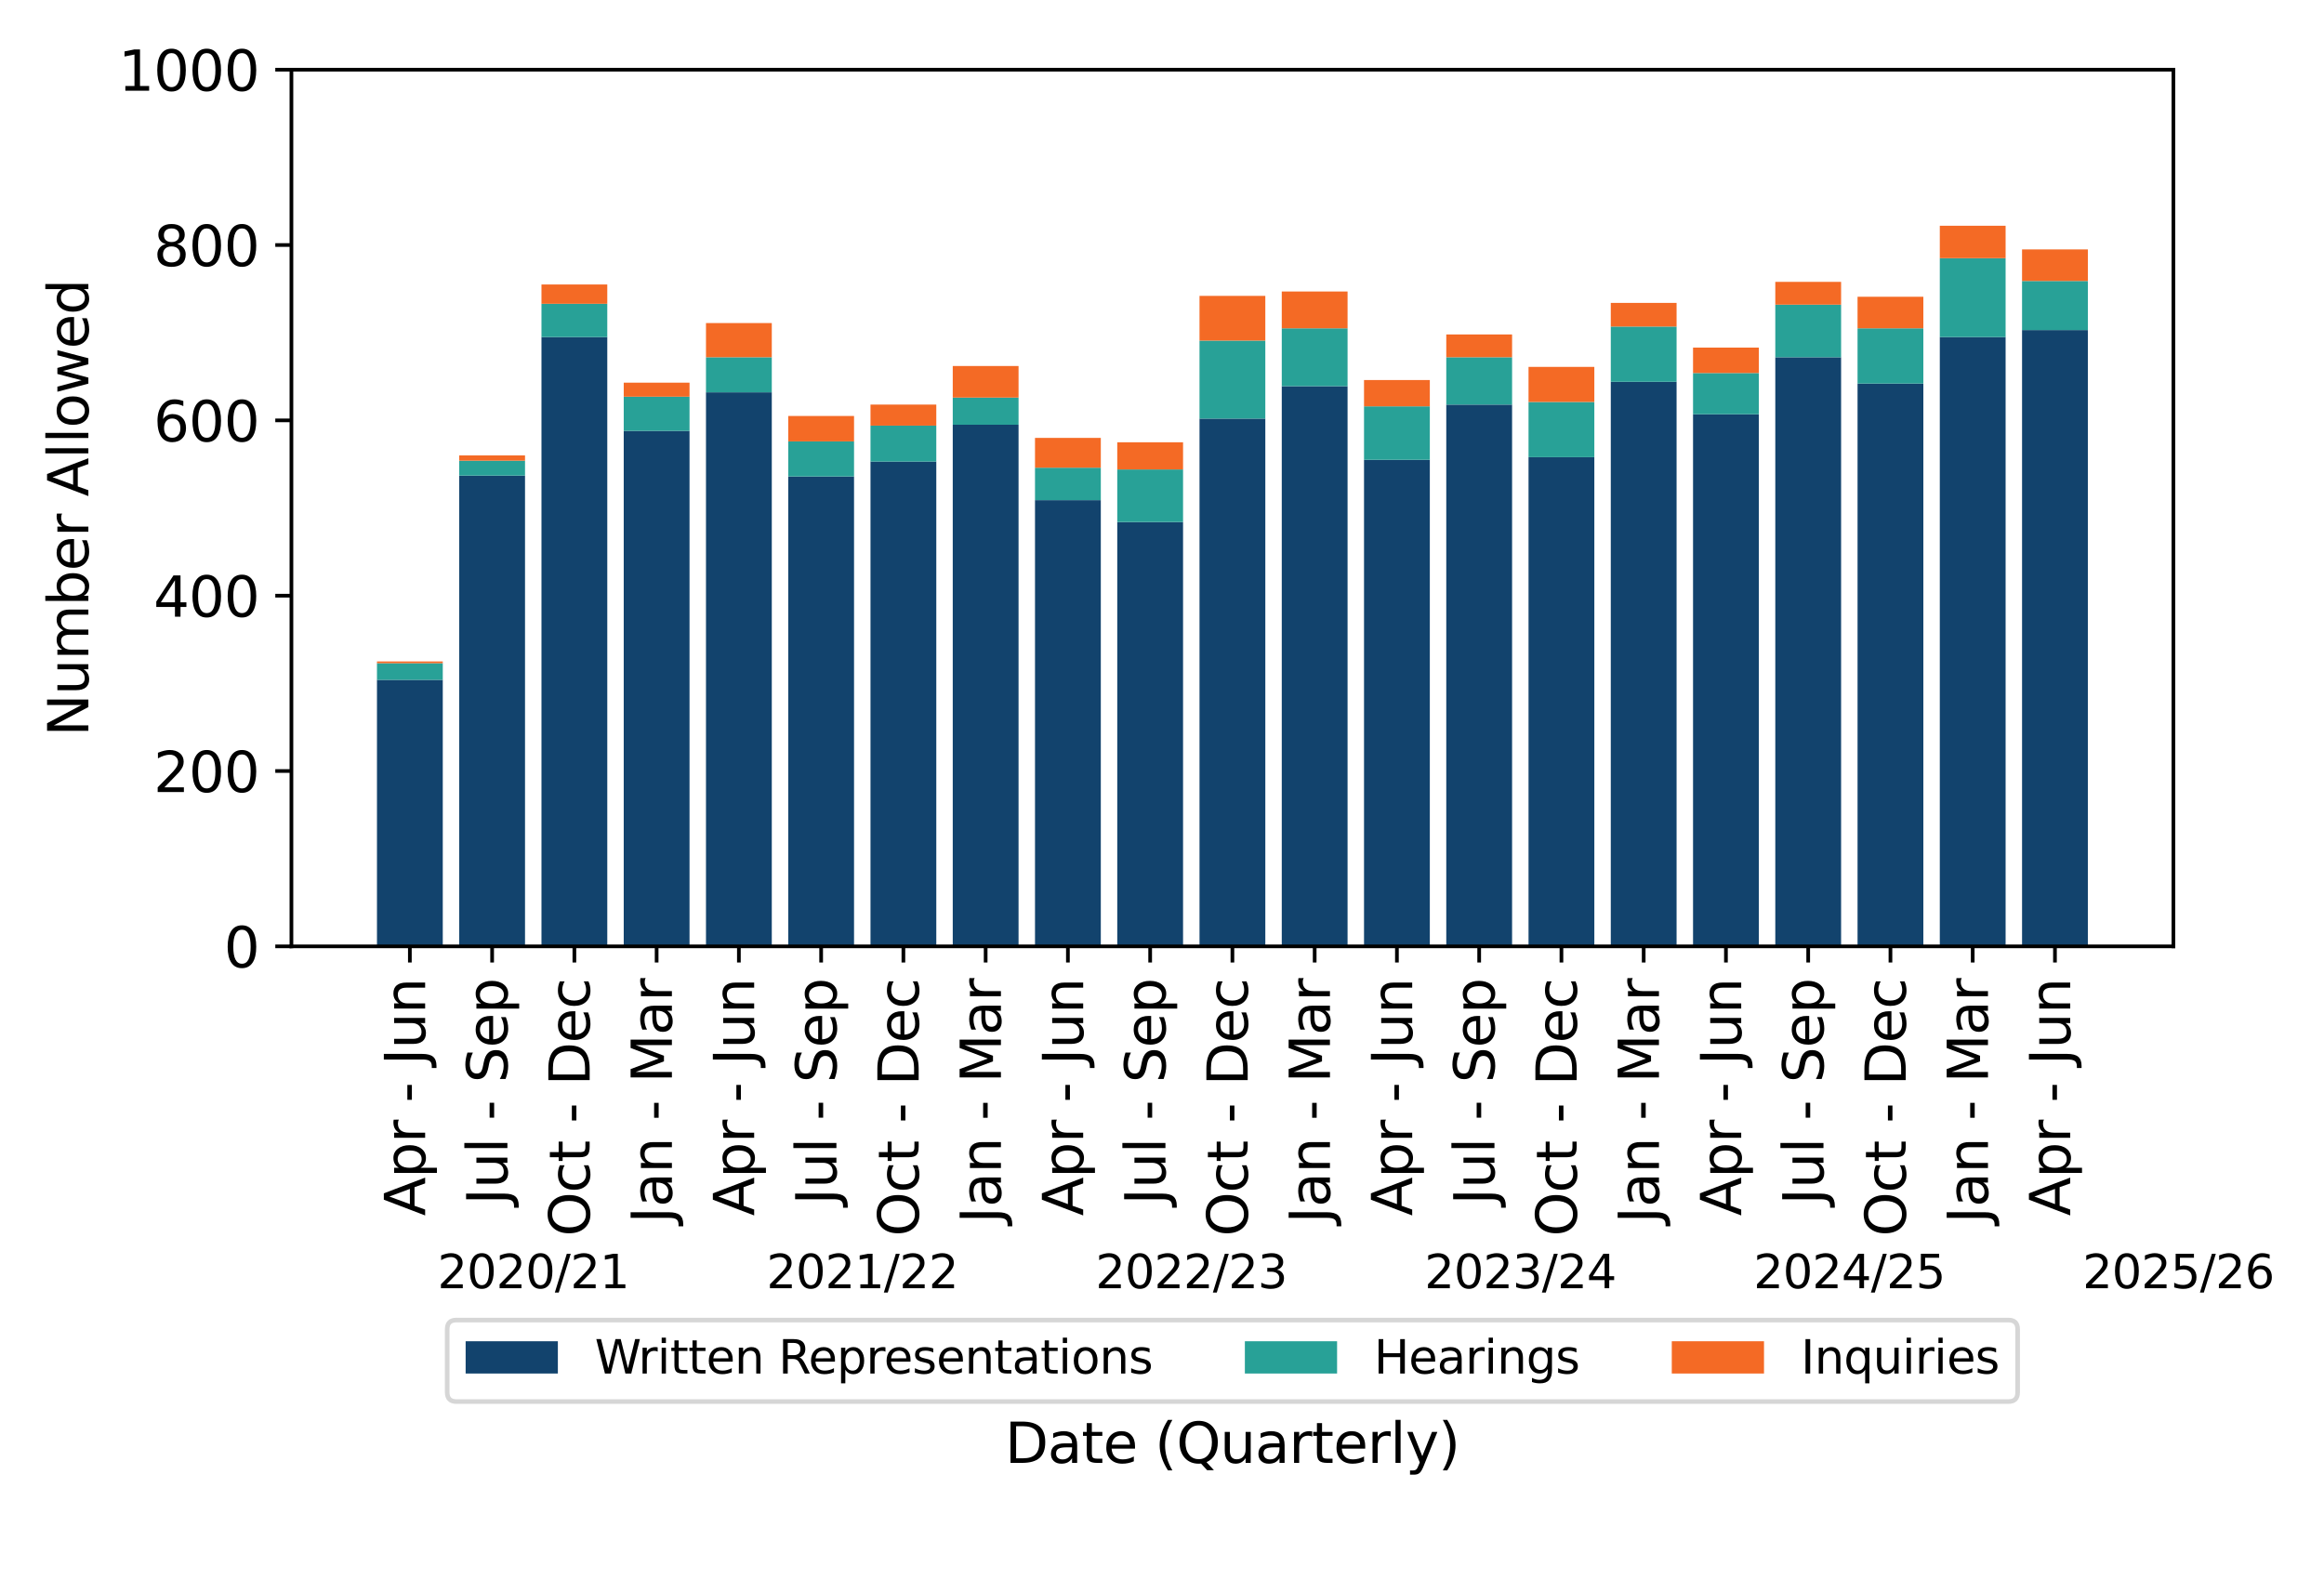 <?xml version="1.0" encoding="utf-8" standalone="no"?>
<!DOCTYPE svg PUBLIC "-//W3C//DTD SVG 1.1//EN"
  "http://www.w3.org/Graphics/SVG/1.1/DTD/svg11.dtd">
<svg xmlns:xlink="http://www.w3.org/1999/xlink" width="504pt" height="345.6pt" viewBox="0 0 504 345.6" xmlns="http://www.w3.org/2000/svg" version="1.1">
 <defs>
  <style type="text/css">*{stroke-linejoin: round; stroke-linecap: butt}</style>
 </defs>
 <g id="figure_1">
  <g id="patch_1">
   <path d="M 0 345.6 
L 504 345.6 
L 504 0 
L 0 0 
z
" style="fill: #ffffff"/>
  </g>
  <g id="axes_1">
   <g id="patch_2">
    <path d="M 63.2 205.275 
L 471.341 205.275 
L 471.341 15.12 
L 63.2 15.12 
z
" style="fill: #ffffff"/>
   </g>
   <g id="patch_3">
    <path d="M 81.752 205.275 
L 96.023 205.275 
L 96.023 147.468 
L 81.752 147.468 
z
" clip-path="url(#p54fc1fbc76)" style="fill: #12436d"/>
   </g>
   <g id="patch_4">
    <path d="M 99.59 205.275 
L 113.861 205.275 
L 113.861 103.162 
L 99.59 103.162 
z
" clip-path="url(#p54fc1fbc76)" style="fill: #12436d"/>
   </g>
   <g id="patch_5">
    <path d="M 117.428 205.275 
L 131.699 205.275 
L 131.699 73.117 
L 117.428 73.117 
z
" clip-path="url(#p54fc1fbc76)" style="fill: #12436d"/>
   </g>
   <g id="patch_6">
    <path d="M 135.267 205.275 
L 149.537 205.275 
L 149.537 93.464 
L 135.267 93.464 
z
" clip-path="url(#p54fc1fbc76)" style="fill: #12436d"/>
   </g>
   <g id="patch_7">
    <path d="M 153.105 205.275 
L 167.376 205.275 
L 167.376 85.097 
L 153.105 85.097 
z
" clip-path="url(#p54fc1fbc76)" style="fill: #12436d"/>
   </g>
   <g id="patch_8">
    <path d="M 170.943 205.275 
L 185.214 205.275 
L 185.214 103.352 
L 170.943 103.352 
z
" clip-path="url(#p54fc1fbc76)" style="fill: #12436d"/>
   </g>
   <g id="patch_9">
    <path d="M 188.782 205.275 
L 203.052 205.275 
L 203.052 100.119 
L 188.782 100.119 
z
" clip-path="url(#p54fc1fbc76)" style="fill: #12436d"/>
   </g>
   <g id="patch_10">
    <path d="M 206.62 205.275 
L 220.891 205.275 
L 220.891 92.133 
L 206.62 92.133 
z
" clip-path="url(#p54fc1fbc76)" style="fill: #12436d"/>
   </g>
   <g id="patch_11">
    <path d="M 224.458 205.275 
L 238.729 205.275 
L 238.729 108.486 
L 224.458 108.486 
z
" clip-path="url(#p54fc1fbc76)" style="fill: #12436d"/>
   </g>
   <g id="patch_12">
    <path d="M 242.297 205.275 
L 256.567 205.275 
L 256.567 113.24 
L 242.297 113.24 
z
" clip-path="url(#p54fc1fbc76)" style="fill: #12436d"/>
   </g>
   <g id="patch_13">
    <path d="M 260.135 205.275 
L 274.406 205.275 
L 274.406 90.802 
L 260.135 90.802 
z
" clip-path="url(#p54fc1fbc76)" style="fill: #12436d"/>
   </g>
   <g id="patch_14">
    <path d="M 277.973 205.275 
L 292.244 205.275 
L 292.244 83.766 
L 277.973 83.766 
z
" clip-path="url(#p54fc1fbc76)" style="fill: #12436d"/>
   </g>
   <g id="patch_15">
    <path d="M 295.812 205.275 
L 310.082 205.275 
L 310.082 99.739 
L 295.812 99.739 
z
" clip-path="url(#p54fc1fbc76)" style="fill: #12436d"/>
   </g>
   <g id="patch_16">
    <path d="M 313.65 205.275 
L 327.921 205.275 
L 327.921 87.759 
L 313.65 87.759 
z
" clip-path="url(#p54fc1fbc76)" style="fill: #12436d"/>
   </g>
   <g id="patch_17">
    <path d="M 331.488 205.275 
L 345.759 205.275 
L 345.759 99.169 
L 331.488 99.169 
z
" clip-path="url(#p54fc1fbc76)" style="fill: #12436d"/>
   </g>
   <g id="patch_18">
    <path d="M 349.327 205.275 
L 363.597 205.275 
L 363.597 82.815 
L 349.327 82.815 
z
" clip-path="url(#p54fc1fbc76)" style="fill: #12436d"/>
   </g>
   <g id="patch_19">
    <path d="M 367.165 205.275 
L 381.436 205.275 
L 381.436 89.851 
L 367.165 89.851 
z
" clip-path="url(#p54fc1fbc76)" style="fill: #12436d"/>
   </g>
   <g id="patch_20">
    <path d="M 385.003 205.275 
L 399.274 205.275 
L 399.274 77.491 
L 385.003 77.491 
z
" clip-path="url(#p54fc1fbc76)" style="fill: #12436d"/>
   </g>
   <g id="patch_21">
    <path d="M 402.842 205.275 
L 417.112 205.275 
L 417.112 83.196 
L 402.842 83.196 
z
" clip-path="url(#p54fc1fbc76)" style="fill: #12436d"/>
   </g>
   <g id="patch_22">
    <path d="M 420.68 205.275 
L 434.951 205.275 
L 434.951 73.117 
L 420.68 73.117 
z
" clip-path="url(#p54fc1fbc76)" style="fill: #12436d"/>
   </g>
   <g id="patch_23">
    <path d="M 438.518 205.275 
L 452.789 205.275 
L 452.789 71.596 
L 438.518 71.596 
z
" clip-path="url(#p54fc1fbc76)" style="fill: #12436d"/>
   </g>
   <g id="patch_24">
    <path d="M 81.752 147.468 
L 96.023 147.468 
L 96.023 143.855 
L 81.752 143.855 
z
" clip-path="url(#p54fc1fbc76)" style="fill: #28a197"/>
   </g>
   <g id="patch_25">
    <path d="M 99.59 103.162 
L 113.861 103.162 
L 113.861 99.929 
L 99.59 99.929 
z
" clip-path="url(#p54fc1fbc76)" style="fill: #28a197"/>
   </g>
   <g id="patch_26">
    <path d="M 117.428 73.117 
L 131.699 73.117 
L 131.699 65.891 
L 117.428 65.891 
z
" clip-path="url(#p54fc1fbc76)" style="fill: #28a197"/>
   </g>
   <g id="patch_27">
    <path d="M 135.267 93.464 
L 149.537 93.464 
L 149.537 86.048 
L 135.267 86.048 
z
" clip-path="url(#p54fc1fbc76)" style="fill: #28a197"/>
   </g>
   <g id="patch_28">
    <path d="M 153.105 85.097 
L 167.376 85.097 
L 167.376 77.491 
L 153.105 77.491 
z
" clip-path="url(#p54fc1fbc76)" style="fill: #28a197"/>
   </g>
   <g id="patch_29">
    <path d="M 170.943 103.352 
L 185.214 103.352 
L 185.214 95.746 
L 170.943 95.746 
z
" clip-path="url(#p54fc1fbc76)" style="fill: #28a197"/>
   </g>
   <g id="patch_30">
    <path d="M 188.782 100.119 
L 203.052 100.119 
L 203.052 92.323 
L 188.782 92.323 
z
" clip-path="url(#p54fc1fbc76)" style="fill: #28a197"/>
   </g>
   <g id="patch_31">
    <path d="M 206.62 92.133 
L 220.891 92.133 
L 220.891 86.238 
L 206.62 86.238 
z
" clip-path="url(#p54fc1fbc76)" style="fill: #28a197"/>
   </g>
   <g id="patch_32">
    <path d="M 224.458 108.486 
L 238.729 108.486 
L 238.729 101.45 
L 224.458 101.45 
z
" clip-path="url(#p54fc1fbc76)" style="fill: #28a197"/>
   </g>
   <g id="patch_33">
    <path d="M 242.297 113.24 
L 256.567 113.24 
L 256.567 101.831 
L 242.297 101.831 
z
" clip-path="url(#p54fc1fbc76)" style="fill: #28a197"/>
   </g>
   <g id="patch_34">
    <path d="M 260.135 90.802 
L 274.406 90.802 
L 274.406 73.878 
L 260.135 73.878 
z
" clip-path="url(#p54fc1fbc76)" style="fill: #28a197"/>
   </g>
   <g id="patch_35">
    <path d="M 277.973 83.766 
L 292.244 83.766 
L 292.244 71.216 
L 277.973 71.216 
z
" clip-path="url(#p54fc1fbc76)" style="fill: #28a197"/>
   </g>
   <g id="patch_36">
    <path d="M 295.812 99.739 
L 310.082 99.739 
L 310.082 88.14 
L 295.812 88.14 
z
" clip-path="url(#p54fc1fbc76)" style="fill: #28a197"/>
   </g>
   <g id="patch_37">
    <path d="M 313.65 87.759 
L 327.921 87.759 
L 327.921 77.491 
L 313.65 77.491 
z
" clip-path="url(#p54fc1fbc76)" style="fill: #28a197"/>
   </g>
   <g id="patch_38">
    <path d="M 331.488 99.169 
L 345.759 99.169 
L 345.759 87.189 
L 331.488 87.189 
z
" clip-path="url(#p54fc1fbc76)" style="fill: #28a197"/>
   </g>
   <g id="patch_39">
    <path d="M 349.327 82.815 
L 363.597 82.815 
L 363.597 70.835 
L 349.327 70.835 
z
" clip-path="url(#p54fc1fbc76)" style="fill: #28a197"/>
   </g>
   <g id="patch_40">
    <path d="M 367.165 89.851 
L 381.436 89.851 
L 381.436 80.914 
L 367.165 80.914 
z
" clip-path="url(#p54fc1fbc76)" style="fill: #28a197"/>
   </g>
   <g id="patch_41">
    <path d="M 385.003 77.491 
L 399.274 77.491 
L 399.274 66.082 
L 385.003 66.082 
z
" clip-path="url(#p54fc1fbc76)" style="fill: #28a197"/>
   </g>
   <g id="patch_42">
    <path d="M 402.842 83.196 
L 417.112 83.196 
L 417.112 71.216 
L 402.842 71.216 
z
" clip-path="url(#p54fc1fbc76)" style="fill: #28a197"/>
   </g>
   <g id="patch_43">
    <path d="M 420.68 73.117 
L 434.951 73.117 
L 434.951 56.003 
L 420.68 56.003 
z
" clip-path="url(#p54fc1fbc76)" style="fill: #28a197"/>
   </g>
   <g id="patch_44">
    <path d="M 438.518 71.596 
L 452.789 71.596 
L 452.789 60.947 
L 438.518 60.947 
z
" clip-path="url(#p54fc1fbc76)" style="fill: #28a197"/>
   </g>
   <g id="patch_45">
    <path d="M 81.752 143.855 
L 96.023 143.855 
L 96.023 143.475 
L 81.752 143.475 
z
" clip-path="url(#p54fc1fbc76)" style="fill: #f46a25"/>
   </g>
   <g id="patch_46">
    <path d="M 99.59 99.929 
L 113.861 99.929 
L 113.861 98.788 
L 99.59 98.788 
z
" clip-path="url(#p54fc1fbc76)" style="fill: #f46a25"/>
   </g>
   <g id="patch_47">
    <path d="M 117.428 65.891 
L 131.699 65.891 
L 131.699 61.708 
L 117.428 61.708 
z
" clip-path="url(#p54fc1fbc76)" style="fill: #f46a25"/>
   </g>
   <g id="patch_48">
    <path d="M 135.267 86.048 
L 149.537 86.048 
L 149.537 83.005 
L 135.267 83.005 
z
" clip-path="url(#p54fc1fbc76)" style="fill: #f46a25"/>
   </g>
   <g id="patch_49">
    <path d="M 153.105 77.491 
L 167.376 77.491 
L 167.376 70.075 
L 153.105 70.075 
z
" clip-path="url(#p54fc1fbc76)" style="fill: #f46a25"/>
   </g>
   <g id="patch_50">
    <path d="M 170.943 95.746 
L 185.214 95.746 
L 185.214 90.231 
L 170.943 90.231 
z
" clip-path="url(#p54fc1fbc76)" style="fill: #f46a25"/>
   </g>
   <g id="patch_51">
    <path d="M 188.782 92.323 
L 203.052 92.323 
L 203.052 87.759 
L 188.782 87.759 
z
" clip-path="url(#p54fc1fbc76)" style="fill: #f46a25"/>
   </g>
   <g id="patch_52">
    <path d="M 206.62 86.238 
L 220.891 86.238 
L 220.891 79.392 
L 206.62 79.392 
z
" clip-path="url(#p54fc1fbc76)" style="fill: #f46a25"/>
   </g>
   <g id="patch_53">
    <path d="M 224.458 101.45 
L 238.729 101.45 
L 238.729 94.985 
L 224.458 94.985 
z
" clip-path="url(#p54fc1fbc76)" style="fill: #f46a25"/>
   </g>
   <g id="patch_54">
    <path d="M 242.297 101.831 
L 256.567 101.831 
L 256.567 95.936 
L 242.297 95.936 
z
" clip-path="url(#p54fc1fbc76)" style="fill: #f46a25"/>
   </g>
   <g id="patch_55">
    <path d="M 260.135 73.878 
L 274.406 73.878 
L 274.406 64.18 
L 260.135 64.18 
z
" clip-path="url(#p54fc1fbc76)" style="fill: #f46a25"/>
   </g>
   <g id="patch_56">
    <path d="M 277.973 71.216 
L 292.244 71.216 
L 292.244 63.229 
L 277.973 63.229 
z
" clip-path="url(#p54fc1fbc76)" style="fill: #f46a25"/>
   </g>
   <g id="patch_57">
    <path d="M 295.812 88.14 
L 310.082 88.14 
L 310.082 82.435 
L 295.812 82.435 
z
" clip-path="url(#p54fc1fbc76)" style="fill: #f46a25"/>
   </g>
   <g id="patch_58">
    <path d="M 313.65 77.491 
L 327.921 77.491 
L 327.921 72.547 
L 313.65 72.547 
z
" clip-path="url(#p54fc1fbc76)" style="fill: #f46a25"/>
   </g>
   <g id="patch_59">
    <path d="M 331.488 87.189 
L 345.759 87.189 
L 345.759 79.583 
L 331.488 79.583 
z
" clip-path="url(#p54fc1fbc76)" style="fill: #f46a25"/>
   </g>
   <g id="patch_60">
    <path d="M 349.327 70.835 
L 363.597 70.835 
L 363.597 65.701 
L 349.327 65.701 
z
" clip-path="url(#p54fc1fbc76)" style="fill: #f46a25"/>
   </g>
   <g id="patch_61">
    <path d="M 367.165 80.914 
L 381.436 80.914 
L 381.436 75.399 
L 367.165 75.399 
z
" clip-path="url(#p54fc1fbc76)" style="fill: #f46a25"/>
   </g>
   <g id="patch_62">
    <path d="M 385.003 66.082 
L 399.274 66.082 
L 399.274 61.138 
L 385.003 61.138 
z
" clip-path="url(#p54fc1fbc76)" style="fill: #f46a25"/>
   </g>
   <g id="patch_63">
    <path d="M 402.842 71.216 
L 417.112 71.216 
L 417.112 64.37 
L 402.842 64.37 
z
" clip-path="url(#p54fc1fbc76)" style="fill: #f46a25"/>
   </g>
   <g id="patch_64">
    <path d="M 420.68 56.003 
L 434.951 56.003 
L 434.951 48.968 
L 420.68 48.968 
z
" clip-path="url(#p54fc1fbc76)" style="fill: #f46a25"/>
   </g>
   <g id="patch_65">
    <path d="M 438.518 60.947 
L 452.789 60.947 
L 452.789 54.102 
L 438.518 54.102 
z
" clip-path="url(#p54fc1fbc76)" style="fill: #f46a25"/>
   </g>
   <g id="matplotlib.axis_1">
    <g id="xtick_1">
     <g id="line2d_1">
      <defs>
       <path id="m6d5d681c4d" d="M 0 0 
L 0 3.5 
" style="stroke: #000000; stroke-width: 0.8"/>
      </defs>
      <g>
       <use xlink:href="#m6d5d681c4d" x="88.887" y="205.275" style="stroke: #000000; stroke-width: 0.8"/>
      </g>
     </g>
     <g id="text_1">
      <!-- Apr - Jun -->
      <g transform="translate(92.198 263.742)rotate(-90)scale(0.12 -0.12)">
       <defs>
        <path id="DejaVuSans-41" d="M 2188 4044 
L 1331 1722 
L 3047 1722 
L 2188 4044 
z
M 1831 4666 
L 2547 4666 
L 4325 0 
L 3669 0 
L 3244 1197 
L 1141 1197 
L 716 0 
L 50 0 
L 1831 4666 
z
" transform="scale(0.016)"/>
        <path id="DejaVuSans-70" d="M 1159 525 
L 1159 -1331 
L 581 -1331 
L 581 3500 
L 1159 3500 
L 1159 2969 
Q 1341 3281 1617 3432 
Q 1894 3584 2278 3584 
Q 2916 3584 3314 3078 
Q 3713 2572 3713 1747 
Q 3713 922 3314 415 
Q 2916 -91 2278 -91 
Q 1894 -91 1617 61 
Q 1341 213 1159 525 
z
M 3116 1747 
Q 3116 2381 2855 2742 
Q 2594 3103 2138 3103 
Q 1681 3103 1420 2742 
Q 1159 2381 1159 1747 
Q 1159 1113 1420 752 
Q 1681 391 2138 391 
Q 2594 391 2855 752 
Q 3116 1113 3116 1747 
z
" transform="scale(0.016)"/>
        <path id="DejaVuSans-72" d="M 2631 2963 
Q 2534 3019 2420 3045 
Q 2306 3072 2169 3072 
Q 1681 3072 1420 2755 
Q 1159 2438 1159 1844 
L 1159 0 
L 581 0 
L 581 3500 
L 1159 3500 
L 1159 2956 
Q 1341 3275 1631 3429 
Q 1922 3584 2338 3584 
Q 2397 3584 2469 3576 
Q 2541 3569 2628 3553 
L 2631 2963 
z
" transform="scale(0.016)"/>
        <path id="DejaVuSans-20" transform="scale(0.016)"/>
        <path id="DejaVuSans-2d" d="M 313 2009 
L 1997 2009 
L 1997 1497 
L 313 1497 
L 313 2009 
z
" transform="scale(0.016)"/>
        <path id="DejaVuSans-4a" d="M 628 4666 
L 1259 4666 
L 1259 325 
Q 1259 -519 939 -900 
Q 619 -1281 -91 -1281 
L -331 -1281 
L -331 -750 
L -134 -750 
Q 284 -750 456 -515 
Q 628 -281 628 325 
L 628 4666 
z
" transform="scale(0.016)"/>
        <path id="DejaVuSans-75" d="M 544 1381 
L 544 3500 
L 1119 3500 
L 1119 1403 
Q 1119 906 1312 657 
Q 1506 409 1894 409 
Q 2359 409 2629 706 
Q 2900 1003 2900 1516 
L 2900 3500 
L 3475 3500 
L 3475 0 
L 2900 0 
L 2900 538 
Q 2691 219 2414 64 
Q 2138 -91 1772 -91 
Q 1169 -91 856 284 
Q 544 659 544 1381 
z
M 1991 3584 
L 1991 3584 
z
" transform="scale(0.016)"/>
        <path id="DejaVuSans-6e" d="M 3513 2113 
L 3513 0 
L 2938 0 
L 2938 2094 
Q 2938 2591 2744 2837 
Q 2550 3084 2163 3084 
Q 1697 3084 1428 2787 
Q 1159 2491 1159 1978 
L 1159 0 
L 581 0 
L 581 3500 
L 1159 3500 
L 1159 2956 
Q 1366 3272 1645 3428 
Q 1925 3584 2291 3584 
Q 2894 3584 3203 3211 
Q 3513 2838 3513 2113 
z
" transform="scale(0.016)"/>
       </defs>
       <use xlink:href="#DejaVuSans-41"/>
       <use xlink:href="#DejaVuSans-70" x="68.408"/>
       <use xlink:href="#DejaVuSans-72" x="131.885"/>
       <use xlink:href="#DejaVuSans-20" x="172.998"/>
       <use xlink:href="#DejaVuSans-2d" x="204.785"/>
       <use xlink:href="#DejaVuSans-20" x="240.869"/>
       <use xlink:href="#DejaVuSans-4a" x="272.656"/>
       <use xlink:href="#DejaVuSans-75" x="302.148"/>
       <use xlink:href="#DejaVuSans-6e" x="365.527"/>
      </g>
     </g>
    </g>
    <g id="xtick_2">
     <g id="line2d_2">
      <g>
       <use xlink:href="#m6d5d681c4d" x="106.725" y="205.275" style="stroke: #000000; stroke-width: 0.8"/>
      </g>
     </g>
     <g id="text_2">
      <!-- Jul - Sep -->
      <g transform="translate(110.037 261.331)rotate(-90)scale(0.12 -0.12)">
       <defs>
        <path id="DejaVuSans-6c" d="M 603 4863 
L 1178 4863 
L 1178 0 
L 603 0 
L 603 4863 
z
" transform="scale(0.016)"/>
        <path id="DejaVuSans-53" d="M 3425 4513 
L 3425 3897 
Q 3066 4069 2747 4153 
Q 2428 4238 2131 4238 
Q 1616 4238 1336 4038 
Q 1056 3838 1056 3469 
Q 1056 3159 1242 3001 
Q 1428 2844 1947 2747 
L 2328 2669 
Q 3034 2534 3370 2195 
Q 3706 1856 3706 1288 
Q 3706 609 3251 259 
Q 2797 -91 1919 -91 
Q 1588 -91 1214 -16 
Q 841 59 441 206 
L 441 856 
Q 825 641 1194 531 
Q 1563 422 1919 422 
Q 2459 422 2753 634 
Q 3047 847 3047 1241 
Q 3047 1584 2836 1778 
Q 2625 1972 2144 2069 
L 1759 2144 
Q 1053 2284 737 2584 
Q 422 2884 422 3419 
Q 422 4038 858 4394 
Q 1294 4750 2059 4750 
Q 2388 4750 2728 4690 
Q 3069 4631 3425 4513 
z
" transform="scale(0.016)"/>
        <path id="DejaVuSans-65" d="M 3597 1894 
L 3597 1613 
L 953 1613 
Q 991 1019 1311 708 
Q 1631 397 2203 397 
Q 2534 397 2845 478 
Q 3156 559 3463 722 
L 3463 178 
Q 3153 47 2828 -22 
Q 2503 -91 2169 -91 
Q 1331 -91 842 396 
Q 353 884 353 1716 
Q 353 2575 817 3079 
Q 1281 3584 2069 3584 
Q 2775 3584 3186 3129 
Q 3597 2675 3597 1894 
z
M 3022 2063 
Q 3016 2534 2758 2815 
Q 2500 3097 2075 3097 
Q 1594 3097 1305 2825 
Q 1016 2553 972 2059 
L 3022 2063 
z
" transform="scale(0.016)"/>
       </defs>
       <use xlink:href="#DejaVuSans-4a"/>
       <use xlink:href="#DejaVuSans-75" x="29.492"/>
       <use xlink:href="#DejaVuSans-6c" x="92.871"/>
       <use xlink:href="#DejaVuSans-20" x="120.654"/>
       <use xlink:href="#DejaVuSans-2d" x="152.441"/>
       <use xlink:href="#DejaVuSans-20" x="188.525"/>
       <use xlink:href="#DejaVuSans-53" x="220.312"/>
       <use xlink:href="#DejaVuSans-65" x="283.789"/>
       <use xlink:href="#DejaVuSans-70" x="345.312"/>
      </g>
     </g>
    </g>
    <g id="xtick_3">
     <g id="line2d_3">
      <g>
       <use xlink:href="#m6d5d681c4d" x="124.564" y="205.275" style="stroke: #000000; stroke-width: 0.8"/>
      </g>
     </g>
     <g id="text_3">
      <!-- Oct - Dec -->
      <g transform="translate(127.875 268.203)rotate(-90)scale(0.12 -0.12)">
       <defs>
        <path id="DejaVuSans-4f" d="M 2522 4238 
Q 1834 4238 1429 3725 
Q 1025 3213 1025 2328 
Q 1025 1447 1429 934 
Q 1834 422 2522 422 
Q 3209 422 3611 934 
Q 4013 1447 4013 2328 
Q 4013 3213 3611 3725 
Q 3209 4238 2522 4238 
z
M 2522 4750 
Q 3503 4750 4090 4092 
Q 4678 3434 4678 2328 
Q 4678 1225 4090 567 
Q 3503 -91 2522 -91 
Q 1538 -91 948 565 
Q 359 1222 359 2328 
Q 359 3434 948 4092 
Q 1538 4750 2522 4750 
z
" transform="scale(0.016)"/>
        <path id="DejaVuSans-63" d="M 3122 3366 
L 3122 2828 
Q 2878 2963 2633 3030 
Q 2388 3097 2138 3097 
Q 1578 3097 1268 2742 
Q 959 2388 959 1747 
Q 959 1106 1268 751 
Q 1578 397 2138 397 
Q 2388 397 2633 464 
Q 2878 531 3122 666 
L 3122 134 
Q 2881 22 2623 -34 
Q 2366 -91 2075 -91 
Q 1284 -91 818 406 
Q 353 903 353 1747 
Q 353 2603 823 3093 
Q 1294 3584 2113 3584 
Q 2378 3584 2631 3529 
Q 2884 3475 3122 3366 
z
" transform="scale(0.016)"/>
        <path id="DejaVuSans-74" d="M 1172 4494 
L 1172 3500 
L 2356 3500 
L 2356 3053 
L 1172 3053 
L 1172 1153 
Q 1172 725 1289 603 
Q 1406 481 1766 481 
L 2356 481 
L 2356 0 
L 1766 0 
Q 1100 0 847 248 
Q 594 497 594 1153 
L 594 3053 
L 172 3053 
L 172 3500 
L 594 3500 
L 594 4494 
L 1172 4494 
z
" transform="scale(0.016)"/>
        <path id="DejaVuSans-44" d="M 1259 4147 
L 1259 519 
L 2022 519 
Q 2988 519 3436 956 
Q 3884 1394 3884 2338 
Q 3884 3275 3436 3711 
Q 2988 4147 2022 4147 
L 1259 4147 
z
M 628 4666 
L 1925 4666 
Q 3281 4666 3915 4102 
Q 4550 3538 4550 2338 
Q 4550 1131 3912 565 
Q 3275 0 1925 0 
L 628 0 
L 628 4666 
z
" transform="scale(0.016)"/>
       </defs>
       <use xlink:href="#DejaVuSans-4f"/>
       <use xlink:href="#DejaVuSans-63" x="78.711"/>
       <use xlink:href="#DejaVuSans-74" x="133.691"/>
       <use xlink:href="#DejaVuSans-20" x="172.9"/>
       <use xlink:href="#DejaVuSans-2d" x="204.688"/>
       <use xlink:href="#DejaVuSans-20" x="240.771"/>
       <use xlink:href="#DejaVuSans-44" x="272.559"/>
       <use xlink:href="#DejaVuSans-65" x="349.561"/>
       <use xlink:href="#DejaVuSans-63" x="411.084"/>
      </g>
     </g>
    </g>
    <g id="xtick_4">
     <g id="line2d_4">
      <g>
       <use xlink:href="#m6d5d681c4d" x="142.402" y="205.275" style="stroke: #000000; stroke-width: 0.8"/>
      </g>
     </g>
     <g id="text_4">
      <!-- Jan - Mar -->
      <g transform="translate(145.713 265.371)rotate(-90)scale(0.12 -0.12)">
       <defs>
        <path id="DejaVuSans-61" d="M 2194 1759 
Q 1497 1759 1228 1600 
Q 959 1441 959 1056 
Q 959 750 1161 570 
Q 1363 391 1709 391 
Q 2188 391 2477 730 
Q 2766 1069 2766 1631 
L 2766 1759 
L 2194 1759 
z
M 3341 1997 
L 3341 0 
L 2766 0 
L 2766 531 
Q 2569 213 2275 61 
Q 1981 -91 1556 -91 
Q 1019 -91 701 211 
Q 384 513 384 1019 
Q 384 1609 779 1909 
Q 1175 2209 1959 2209 
L 2766 2209 
L 2766 2266 
Q 2766 2663 2505 2880 
Q 2244 3097 1772 3097 
Q 1472 3097 1187 3025 
Q 903 2953 641 2809 
L 641 3341 
Q 956 3463 1253 3523 
Q 1550 3584 1831 3584 
Q 2591 3584 2966 3190 
Q 3341 2797 3341 1997 
z
" transform="scale(0.016)"/>
        <path id="DejaVuSans-4d" d="M 628 4666 
L 1569 4666 
L 2759 1491 
L 3956 4666 
L 4897 4666 
L 4897 0 
L 4281 0 
L 4281 4097 
L 3078 897 
L 2444 897 
L 1241 4097 
L 1241 0 
L 628 0 
L 628 4666 
z
" transform="scale(0.016)"/>
       </defs>
       <use xlink:href="#DejaVuSans-4a"/>
       <use xlink:href="#DejaVuSans-61" x="29.492"/>
       <use xlink:href="#DejaVuSans-6e" x="90.771"/>
       <use xlink:href="#DejaVuSans-20" x="154.15"/>
       <use xlink:href="#DejaVuSans-2d" x="185.938"/>
       <use xlink:href="#DejaVuSans-20" x="222.021"/>
       <use xlink:href="#DejaVuSans-4d" x="253.809"/>
       <use xlink:href="#DejaVuSans-61" x="340.088"/>
       <use xlink:href="#DejaVuSans-72" x="401.367"/>
      </g>
     </g>
    </g>
    <g id="xtick_5">
     <g id="line2d_5">
      <g>
       <use xlink:href="#m6d5d681c4d" x="160.24" y="205.275" style="stroke: #000000; stroke-width: 0.8"/>
      </g>
     </g>
     <g id="text_5">
      <!-- Apr - Jun -->
      <g transform="translate(163.552 263.742)rotate(-90)scale(0.12 -0.12)">
       <use xlink:href="#DejaVuSans-41"/>
       <use xlink:href="#DejaVuSans-70" x="68.408"/>
       <use xlink:href="#DejaVuSans-72" x="131.885"/>
       <use xlink:href="#DejaVuSans-20" x="172.998"/>
       <use xlink:href="#DejaVuSans-2d" x="204.785"/>
       <use xlink:href="#DejaVuSans-20" x="240.869"/>
       <use xlink:href="#DejaVuSans-4a" x="272.656"/>
       <use xlink:href="#DejaVuSans-75" x="302.148"/>
       <use xlink:href="#DejaVuSans-6e" x="365.527"/>
      </g>
     </g>
    </g>
    <g id="xtick_6">
     <g id="line2d_6">
      <g>
       <use xlink:href="#m6d5d681c4d" x="178.079" y="205.275" style="stroke: #000000; stroke-width: 0.8"/>
      </g>
     </g>
     <g id="text_6">
      <!-- Jul - Sep -->
      <g transform="translate(181.39 261.331)rotate(-90)scale(0.12 -0.12)">
       <use xlink:href="#DejaVuSans-4a"/>
       <use xlink:href="#DejaVuSans-75" x="29.492"/>
       <use xlink:href="#DejaVuSans-6c" x="92.871"/>
       <use xlink:href="#DejaVuSans-20" x="120.654"/>
       <use xlink:href="#DejaVuSans-2d" x="152.441"/>
       <use xlink:href="#DejaVuSans-20" x="188.525"/>
       <use xlink:href="#DejaVuSans-53" x="220.312"/>
       <use xlink:href="#DejaVuSans-65" x="283.789"/>
       <use xlink:href="#DejaVuSans-70" x="345.312"/>
      </g>
     </g>
    </g>
    <g id="xtick_7">
     <g id="line2d_7">
      <g>
       <use xlink:href="#m6d5d681c4d" x="195.917" y="205.275" style="stroke: #000000; stroke-width: 0.8"/>
      </g>
     </g>
     <g id="text_7">
      <!-- Oct - Dec -->
      <g transform="translate(199.228 268.203)rotate(-90)scale(0.12 -0.12)">
       <use xlink:href="#DejaVuSans-4f"/>
       <use xlink:href="#DejaVuSans-63" x="78.711"/>
       <use xlink:href="#DejaVuSans-74" x="133.691"/>
       <use xlink:href="#DejaVuSans-20" x="172.9"/>
       <use xlink:href="#DejaVuSans-2d" x="204.688"/>
       <use xlink:href="#DejaVuSans-20" x="240.771"/>
       <use xlink:href="#DejaVuSans-44" x="272.559"/>
       <use xlink:href="#DejaVuSans-65" x="349.561"/>
       <use xlink:href="#DejaVuSans-63" x="411.084"/>
      </g>
     </g>
    </g>
    <g id="xtick_8">
     <g id="line2d_8">
      <g>
       <use xlink:href="#m6d5d681c4d" x="213.755" y="205.275" style="stroke: #000000; stroke-width: 0.8"/>
      </g>
     </g>
     <g id="text_8">
      <!-- Jan - Mar -->
      <g transform="translate(217.067 265.371)rotate(-90)scale(0.12 -0.12)">
       <use xlink:href="#DejaVuSans-4a"/>
       <use xlink:href="#DejaVuSans-61" x="29.492"/>
       <use xlink:href="#DejaVuSans-6e" x="90.771"/>
       <use xlink:href="#DejaVuSans-20" x="154.15"/>
       <use xlink:href="#DejaVuSans-2d" x="185.938"/>
       <use xlink:href="#DejaVuSans-20" x="222.021"/>
       <use xlink:href="#DejaVuSans-4d" x="253.809"/>
       <use xlink:href="#DejaVuSans-61" x="340.088"/>
       <use xlink:href="#DejaVuSans-72" x="401.367"/>
      </g>
     </g>
    </g>
    <g id="xtick_9">
     <g id="line2d_9">
      <g>
       <use xlink:href="#m6d5d681c4d" x="231.594" y="205.275" style="stroke: #000000; stroke-width: 0.8"/>
      </g>
     </g>
     <g id="text_9">
      <!-- Apr - Jun -->
      <g transform="translate(234.905 263.742)rotate(-90)scale(0.12 -0.12)">
       <use xlink:href="#DejaVuSans-41"/>
       <use xlink:href="#DejaVuSans-70" x="68.408"/>
       <use xlink:href="#DejaVuSans-72" x="131.885"/>
       <use xlink:href="#DejaVuSans-20" x="172.998"/>
       <use xlink:href="#DejaVuSans-2d" x="204.785"/>
       <use xlink:href="#DejaVuSans-20" x="240.869"/>
       <use xlink:href="#DejaVuSans-4a" x="272.656"/>
       <use xlink:href="#DejaVuSans-75" x="302.148"/>
       <use xlink:href="#DejaVuSans-6e" x="365.527"/>
      </g>
     </g>
    </g>
    <g id="xtick_10">
     <g id="line2d_10">
      <g>
       <use xlink:href="#m6d5d681c4d" x="249.432" y="205.275" style="stroke: #000000; stroke-width: 0.8"/>
      </g>
     </g>
     <g id="text_10">
      <!-- Jul - Sep -->
      <g transform="translate(252.743 261.331)rotate(-90)scale(0.12 -0.12)">
       <use xlink:href="#DejaVuSans-4a"/>
       <use xlink:href="#DejaVuSans-75" x="29.492"/>
       <use xlink:href="#DejaVuSans-6c" x="92.871"/>
       <use xlink:href="#DejaVuSans-20" x="120.654"/>
       <use xlink:href="#DejaVuSans-2d" x="152.441"/>
       <use xlink:href="#DejaVuSans-20" x="188.525"/>
       <use xlink:href="#DejaVuSans-53" x="220.312"/>
       <use xlink:href="#DejaVuSans-65" x="283.789"/>
       <use xlink:href="#DejaVuSans-70" x="345.312"/>
      </g>
     </g>
    </g>
    <g id="xtick_11">
     <g id="line2d_11">
      <g>
       <use xlink:href="#m6d5d681c4d" x="267.27" y="205.275" style="stroke: #000000; stroke-width: 0.8"/>
      </g>
     </g>
     <g id="text_11">
      <!-- Oct - Dec -->
      <g transform="translate(270.582 268.203)rotate(-90)scale(0.12 -0.12)">
       <use xlink:href="#DejaVuSans-4f"/>
       <use xlink:href="#DejaVuSans-63" x="78.711"/>
       <use xlink:href="#DejaVuSans-74" x="133.691"/>
       <use xlink:href="#DejaVuSans-20" x="172.9"/>
       <use xlink:href="#DejaVuSans-2d" x="204.688"/>
       <use xlink:href="#DejaVuSans-20" x="240.771"/>
       <use xlink:href="#DejaVuSans-44" x="272.559"/>
       <use xlink:href="#DejaVuSans-65" x="349.561"/>
       <use xlink:href="#DejaVuSans-63" x="411.084"/>
      </g>
     </g>
    </g>
    <g id="xtick_12">
     <g id="line2d_12">
      <g>
       <use xlink:href="#m6d5d681c4d" x="285.109" y="205.275" style="stroke: #000000; stroke-width: 0.8"/>
      </g>
     </g>
     <g id="text_12">
      <!-- Jan - Mar -->
      <g transform="translate(288.42 265.371)rotate(-90)scale(0.12 -0.12)">
       <use xlink:href="#DejaVuSans-4a"/>
       <use xlink:href="#DejaVuSans-61" x="29.492"/>
       <use xlink:href="#DejaVuSans-6e" x="90.771"/>
       <use xlink:href="#DejaVuSans-20" x="154.15"/>
       <use xlink:href="#DejaVuSans-2d" x="185.938"/>
       <use xlink:href="#DejaVuSans-20" x="222.021"/>
       <use xlink:href="#DejaVuSans-4d" x="253.809"/>
       <use xlink:href="#DejaVuSans-61" x="340.088"/>
       <use xlink:href="#DejaVuSans-72" x="401.367"/>
      </g>
     </g>
    </g>
    <g id="xtick_13">
     <g id="line2d_13">
      <g>
       <use xlink:href="#m6d5d681c4d" x="302.947" y="205.275" style="stroke: #000000; stroke-width: 0.8"/>
      </g>
     </g>
     <g id="text_13">
      <!-- Apr - Jun -->
      <g transform="translate(306.258 263.742)rotate(-90)scale(0.12 -0.12)">
       <use xlink:href="#DejaVuSans-41"/>
       <use xlink:href="#DejaVuSans-70" x="68.408"/>
       <use xlink:href="#DejaVuSans-72" x="131.885"/>
       <use xlink:href="#DejaVuSans-20" x="172.998"/>
       <use xlink:href="#DejaVuSans-2d" x="204.785"/>
       <use xlink:href="#DejaVuSans-20" x="240.869"/>
       <use xlink:href="#DejaVuSans-4a" x="272.656"/>
       <use xlink:href="#DejaVuSans-75" x="302.148"/>
       <use xlink:href="#DejaVuSans-6e" x="365.527"/>
      </g>
     </g>
    </g>
    <g id="xtick_14">
     <g id="line2d_14">
      <g>
       <use xlink:href="#m6d5d681c4d" x="320.785" y="205.275" style="stroke: #000000; stroke-width: 0.8"/>
      </g>
     </g>
     <g id="text_14">
      <!-- Jul - Sep -->
      <g transform="translate(324.097 261.331)rotate(-90)scale(0.12 -0.12)">
       <use xlink:href="#DejaVuSans-4a"/>
       <use xlink:href="#DejaVuSans-75" x="29.492"/>
       <use xlink:href="#DejaVuSans-6c" x="92.871"/>
       <use xlink:href="#DejaVuSans-20" x="120.654"/>
       <use xlink:href="#DejaVuSans-2d" x="152.441"/>
       <use xlink:href="#DejaVuSans-20" x="188.525"/>
       <use xlink:href="#DejaVuSans-53" x="220.312"/>
       <use xlink:href="#DejaVuSans-65" x="283.789"/>
       <use xlink:href="#DejaVuSans-70" x="345.312"/>
      </g>
     </g>
    </g>
    <g id="xtick_15">
     <g id="line2d_15">
      <g>
       <use xlink:href="#m6d5d681c4d" x="338.624" y="205.275" style="stroke: #000000; stroke-width: 0.8"/>
      </g>
     </g>
     <g id="text_15">
      <!-- Oct - Dec -->
      <g transform="translate(341.935 268.203)rotate(-90)scale(0.12 -0.12)">
       <use xlink:href="#DejaVuSans-4f"/>
       <use xlink:href="#DejaVuSans-63" x="78.711"/>
       <use xlink:href="#DejaVuSans-74" x="133.691"/>
       <use xlink:href="#DejaVuSans-20" x="172.9"/>
       <use xlink:href="#DejaVuSans-2d" x="204.688"/>
       <use xlink:href="#DejaVuSans-20" x="240.771"/>
       <use xlink:href="#DejaVuSans-44" x="272.559"/>
       <use xlink:href="#DejaVuSans-65" x="349.561"/>
       <use xlink:href="#DejaVuSans-63" x="411.084"/>
      </g>
     </g>
    </g>
    <g id="xtick_16">
     <g id="line2d_16">
      <g>
       <use xlink:href="#m6d5d681c4d" x="356.462" y="205.275" style="stroke: #000000; stroke-width: 0.8"/>
      </g>
     </g>
     <g id="text_16">
      <!-- Jan - Mar -->
      <g transform="translate(359.773 265.371)rotate(-90)scale(0.12 -0.12)">
       <use xlink:href="#DejaVuSans-4a"/>
       <use xlink:href="#DejaVuSans-61" x="29.492"/>
       <use xlink:href="#DejaVuSans-6e" x="90.771"/>
       <use xlink:href="#DejaVuSans-20" x="154.15"/>
       <use xlink:href="#DejaVuSans-2d" x="185.938"/>
       <use xlink:href="#DejaVuSans-20" x="222.021"/>
       <use xlink:href="#DejaVuSans-4d" x="253.809"/>
       <use xlink:href="#DejaVuSans-61" x="340.088"/>
       <use xlink:href="#DejaVuSans-72" x="401.367"/>
      </g>
     </g>
    </g>
    <g id="xtick_17">
     <g id="line2d_17">
      <g>
       <use xlink:href="#m6d5d681c4d" x="374.3" y="205.275" style="stroke: #000000; stroke-width: 0.8"/>
      </g>
     </g>
     <g id="text_17">
      <!-- Apr - Jun -->
      <g transform="translate(377.612 263.742)rotate(-90)scale(0.12 -0.12)">
       <use xlink:href="#DejaVuSans-41"/>
       <use xlink:href="#DejaVuSans-70" x="68.408"/>
       <use xlink:href="#DejaVuSans-72" x="131.885"/>
       <use xlink:href="#DejaVuSans-20" x="172.998"/>
       <use xlink:href="#DejaVuSans-2d" x="204.785"/>
       <use xlink:href="#DejaVuSans-20" x="240.869"/>
       <use xlink:href="#DejaVuSans-4a" x="272.656"/>
       <use xlink:href="#DejaVuSans-75" x="302.148"/>
       <use xlink:href="#DejaVuSans-6e" x="365.527"/>
      </g>
     </g>
    </g>
    <g id="xtick_18">
     <g id="line2d_18">
      <g>
       <use xlink:href="#m6d5d681c4d" x="392.139" y="205.275" style="stroke: #000000; stroke-width: 0.8"/>
      </g>
     </g>
     <g id="text_18">
      <!-- Jul - Sep -->
      <g transform="translate(395.45 261.331)rotate(-90)scale(0.12 -0.12)">
       <use xlink:href="#DejaVuSans-4a"/>
       <use xlink:href="#DejaVuSans-75" x="29.492"/>
       <use xlink:href="#DejaVuSans-6c" x="92.871"/>
       <use xlink:href="#DejaVuSans-20" x="120.654"/>
       <use xlink:href="#DejaVuSans-2d" x="152.441"/>
       <use xlink:href="#DejaVuSans-20" x="188.525"/>
       <use xlink:href="#DejaVuSans-53" x="220.312"/>
       <use xlink:href="#DejaVuSans-65" x="283.789"/>
       <use xlink:href="#DejaVuSans-70" x="345.312"/>
      </g>
     </g>
    </g>
    <g id="xtick_19">
     <g id="line2d_19">
      <g>
       <use xlink:href="#m6d5d681c4d" x="409.977" y="205.275" style="stroke: #000000; stroke-width: 0.8"/>
      </g>
     </g>
     <g id="text_19">
      <!-- Oct - Dec -->
      <g transform="translate(413.288 268.203)rotate(-90)scale(0.12 -0.12)">
       <use xlink:href="#DejaVuSans-4f"/>
       <use xlink:href="#DejaVuSans-63" x="78.711"/>
       <use xlink:href="#DejaVuSans-74" x="133.691"/>
       <use xlink:href="#DejaVuSans-20" x="172.9"/>
       <use xlink:href="#DejaVuSans-2d" x="204.688"/>
       <use xlink:href="#DejaVuSans-20" x="240.771"/>
       <use xlink:href="#DejaVuSans-44" x="272.559"/>
       <use xlink:href="#DejaVuSans-65" x="349.561"/>
       <use xlink:href="#DejaVuSans-63" x="411.084"/>
      </g>
     </g>
    </g>
    <g id="xtick_20">
     <g id="line2d_20">
      <g>
       <use xlink:href="#m6d5d681c4d" x="427.815" y="205.275" style="stroke: #000000; stroke-width: 0.8"/>
      </g>
     </g>
     <g id="text_20">
      <!-- Jan - Mar -->
      <g transform="translate(431.126 265.371)rotate(-90)scale(0.12 -0.12)">
       <use xlink:href="#DejaVuSans-4a"/>
       <use xlink:href="#DejaVuSans-61" x="29.492"/>
       <use xlink:href="#DejaVuSans-6e" x="90.771"/>
       <use xlink:href="#DejaVuSans-20" x="154.15"/>
       <use xlink:href="#DejaVuSans-2d" x="185.938"/>
       <use xlink:href="#DejaVuSans-20" x="222.021"/>
       <use xlink:href="#DejaVuSans-4d" x="253.809"/>
       <use xlink:href="#DejaVuSans-61" x="340.088"/>
       <use xlink:href="#DejaVuSans-72" x="401.367"/>
      </g>
     </g>
    </g>
    <g id="xtick_21">
     <g id="line2d_21">
      <g>
       <use xlink:href="#m6d5d681c4d" x="445.654" y="205.275" style="stroke: #000000; stroke-width: 0.8"/>
      </g>
     </g>
     <g id="text_21">
      <!-- Apr - Jun -->
      <g transform="translate(448.965 263.742)rotate(-90)scale(0.12 -0.12)">
       <use xlink:href="#DejaVuSans-41"/>
       <use xlink:href="#DejaVuSans-70" x="68.408"/>
       <use xlink:href="#DejaVuSans-72" x="131.885"/>
       <use xlink:href="#DejaVuSans-20" x="172.998"/>
       <use xlink:href="#DejaVuSans-2d" x="204.785"/>
       <use xlink:href="#DejaVuSans-20" x="240.869"/>
       <use xlink:href="#DejaVuSans-4a" x="272.656"/>
       <use xlink:href="#DejaVuSans-75" x="302.148"/>
       <use xlink:href="#DejaVuSans-6e" x="365.527"/>
      </g>
     </g>
    </g>
    <g id="text_22">
     <!-- Date (Quarterly) -->
     <g transform="translate(217.943 317.321)scale(0.12 -0.12)">
      <defs>
       <path id="DejaVuSans-28" d="M 1984 4856 
Q 1566 4138 1362 3434 
Q 1159 2731 1159 2009 
Q 1159 1288 1364 580 
Q 1569 -128 1984 -844 
L 1484 -844 
Q 1016 -109 783 600 
Q 550 1309 550 2009 
Q 550 2706 781 3412 
Q 1013 4119 1484 4856 
L 1984 4856 
z
" transform="scale(0.016)"/>
       <path id="DejaVuSans-51" d="M 2522 4238 
Q 1834 4238 1429 3725 
Q 1025 3213 1025 2328 
Q 1025 1447 1429 934 
Q 1834 422 2522 422 
Q 3209 422 3611 934 
Q 4013 1447 4013 2328 
Q 4013 3213 3611 3725 
Q 3209 4238 2522 4238 
z
M 3406 84 
L 4238 -825 
L 3475 -825 
L 2784 -78 
Q 2681 -84 2626 -87 
Q 2572 -91 2522 -91 
Q 1538 -91 948 567 
Q 359 1225 359 2328 
Q 359 3434 948 4092 
Q 1538 4750 2522 4750 
Q 3503 4750 4090 4092 
Q 4678 3434 4678 2328 
Q 4678 1516 4351 937 
Q 4025 359 3406 84 
z
" transform="scale(0.016)"/>
       <path id="DejaVuSans-79" d="M 2059 -325 
Q 1816 -950 1584 -1140 
Q 1353 -1331 966 -1331 
L 506 -1331 
L 506 -850 
L 844 -850 
Q 1081 -850 1212 -737 
Q 1344 -625 1503 -206 
L 1606 56 
L 191 3500 
L 800 3500 
L 1894 763 
L 2988 3500 
L 3597 3500 
L 2059 -325 
z
" transform="scale(0.016)"/>
       <path id="DejaVuSans-29" d="M 513 4856 
L 1013 4856 
Q 1481 4119 1714 3412 
Q 1947 2706 1947 2009 
Q 1947 1309 1714 600 
Q 1481 -109 1013 -844 
L 513 -844 
Q 928 -128 1133 580 
Q 1338 1288 1338 2009 
Q 1338 2731 1133 3434 
Q 928 4138 513 4856 
z
" transform="scale(0.016)"/>
      </defs>
      <use xlink:href="#DejaVuSans-44"/>
      <use xlink:href="#DejaVuSans-61" x="77.002"/>
      <use xlink:href="#DejaVuSans-74" x="138.281"/>
      <use xlink:href="#DejaVuSans-65" x="177.49"/>
      <use xlink:href="#DejaVuSans-20" x="239.014"/>
      <use xlink:href="#DejaVuSans-28" x="270.801"/>
      <use xlink:href="#DejaVuSans-51" x="309.814"/>
      <use xlink:href="#DejaVuSans-75" x="388.525"/>
      <use xlink:href="#DejaVuSans-61" x="451.904"/>
      <use xlink:href="#DejaVuSans-72" x="513.184"/>
      <use xlink:href="#DejaVuSans-74" x="554.297"/>
      <use xlink:href="#DejaVuSans-65" x="593.506"/>
      <use xlink:href="#DejaVuSans-72" x="655.029"/>
      <use xlink:href="#DejaVuSans-6c" x="696.143"/>
      <use xlink:href="#DejaVuSans-79" x="723.926"/>
      <use xlink:href="#DejaVuSans-29" x="783.105"/>
     </g>
    </g>
   </g>
   <g id="matplotlib.axis_2">
    <g id="ytick_1">
     <g id="line2d_22">
      <defs>
       <path id="mccaa7d9e8f" d="M 0 0 
L -3.5 0 
" style="stroke: #000000; stroke-width: 0.8"/>
      </defs>
      <g>
       <use xlink:href="#mccaa7d9e8f" x="63.2" y="205.275" style="stroke: #000000; stroke-width: 0.8"/>
      </g>
     </g>
     <g id="text_23">
      <!-- 0 -->
      <g transform="translate(48.565 209.834)scale(0.12 -0.12)">
       <defs>
        <path id="DejaVuSans-30" d="M 2034 4250 
Q 1547 4250 1301 3770 
Q 1056 3291 1056 2328 
Q 1056 1369 1301 889 
Q 1547 409 2034 409 
Q 2525 409 2770 889 
Q 3016 1369 3016 2328 
Q 3016 3291 2770 3770 
Q 2525 4250 2034 4250 
z
M 2034 4750 
Q 2819 4750 3233 4129 
Q 3647 3509 3647 2328 
Q 3647 1150 3233 529 
Q 2819 -91 2034 -91 
Q 1250 -91 836 529 
Q 422 1150 422 2328 
Q 422 3509 836 4129 
Q 1250 4750 2034 4750 
z
" transform="scale(0.016)"/>
       </defs>
       <use xlink:href="#DejaVuSans-30"/>
      </g>
     </g>
    </g>
    <g id="ytick_2">
     <g id="line2d_23">
      <g>
       <use xlink:href="#mccaa7d9e8f" x="63.2" y="167.244" style="stroke: #000000; stroke-width: 0.8"/>
      </g>
     </g>
     <g id="text_24">
      <!-- 200 -->
      <g transform="translate(33.295 171.803)scale(0.12 -0.12)">
       <defs>
        <path id="DejaVuSans-32" d="M 1228 531 
L 3431 531 
L 3431 0 
L 469 0 
L 469 531 
Q 828 903 1448 1529 
Q 2069 2156 2228 2338 
Q 2531 2678 2651 2914 
Q 2772 3150 2772 3378 
Q 2772 3750 2511 3984 
Q 2250 4219 1831 4219 
Q 1534 4219 1204 4116 
Q 875 4013 500 3803 
L 500 4441 
Q 881 4594 1212 4672 
Q 1544 4750 1819 4750 
Q 2544 4750 2975 4387 
Q 3406 4025 3406 3419 
Q 3406 3131 3298 2873 
Q 3191 2616 2906 2266 
Q 2828 2175 2409 1742 
Q 1991 1309 1228 531 
z
" transform="scale(0.016)"/>
       </defs>
       <use xlink:href="#DejaVuSans-32"/>
       <use xlink:href="#DejaVuSans-30" x="63.623"/>
       <use xlink:href="#DejaVuSans-30" x="127.246"/>
      </g>
     </g>
    </g>
    <g id="ytick_3">
     <g id="line2d_24">
      <g>
       <use xlink:href="#mccaa7d9e8f" x="63.2" y="129.213" style="stroke: #000000; stroke-width: 0.8"/>
      </g>
     </g>
     <g id="text_25">
      <!-- 400 -->
      <g transform="translate(33.295 133.772)scale(0.12 -0.12)">
       <defs>
        <path id="DejaVuSans-34" d="M 2419 4116 
L 825 1625 
L 2419 1625 
L 2419 4116 
z
M 2253 4666 
L 3047 4666 
L 3047 1625 
L 3713 1625 
L 3713 1100 
L 3047 1100 
L 3047 0 
L 2419 0 
L 2419 1100 
L 313 1100 
L 313 1709 
L 2253 4666 
z
" transform="scale(0.016)"/>
       </defs>
       <use xlink:href="#DejaVuSans-34"/>
       <use xlink:href="#DejaVuSans-30" x="63.623"/>
       <use xlink:href="#DejaVuSans-30" x="127.246"/>
      </g>
     </g>
    </g>
    <g id="ytick_4">
     <g id="line2d_25">
      <g>
       <use xlink:href="#mccaa7d9e8f" x="63.2" y="91.182" style="stroke: #000000; stroke-width: 0.8"/>
      </g>
     </g>
     <g id="text_26">
      <!-- 600 -->
      <g transform="translate(33.295 95.741)scale(0.12 -0.12)">
       <defs>
        <path id="DejaVuSans-36" d="M 2113 2584 
Q 1688 2584 1439 2293 
Q 1191 2003 1191 1497 
Q 1191 994 1439 701 
Q 1688 409 2113 409 
Q 2538 409 2786 701 
Q 3034 994 3034 1497 
Q 3034 2003 2786 2293 
Q 2538 2584 2113 2584 
z
M 3366 4563 
L 3366 3988 
Q 3128 4100 2886 4159 
Q 2644 4219 2406 4219 
Q 1781 4219 1451 3797 
Q 1122 3375 1075 2522 
Q 1259 2794 1537 2939 
Q 1816 3084 2150 3084 
Q 2853 3084 3261 2657 
Q 3669 2231 3669 1497 
Q 3669 778 3244 343 
Q 2819 -91 2113 -91 
Q 1303 -91 875 529 
Q 447 1150 447 2328 
Q 447 3434 972 4092 
Q 1497 4750 2381 4750 
Q 2619 4750 2861 4703 
Q 3103 4656 3366 4563 
z
" transform="scale(0.016)"/>
       </defs>
       <use xlink:href="#DejaVuSans-36"/>
       <use xlink:href="#DejaVuSans-30" x="63.623"/>
       <use xlink:href="#DejaVuSans-30" x="127.246"/>
      </g>
     </g>
    </g>
    <g id="ytick_5">
     <g id="line2d_26">
      <g>
       <use xlink:href="#mccaa7d9e8f" x="63.2" y="53.151" style="stroke: #000000; stroke-width: 0.8"/>
      </g>
     </g>
     <g id="text_27">
      <!-- 800 -->
      <g transform="translate(33.295 57.71)scale(0.12 -0.12)">
       <defs>
        <path id="DejaVuSans-38" d="M 2034 2216 
Q 1584 2216 1326 1975 
Q 1069 1734 1069 1313 
Q 1069 891 1326 650 
Q 1584 409 2034 409 
Q 2484 409 2743 651 
Q 3003 894 3003 1313 
Q 3003 1734 2745 1975 
Q 2488 2216 2034 2216 
z
M 1403 2484 
Q 997 2584 770 2862 
Q 544 3141 544 3541 
Q 544 4100 942 4425 
Q 1341 4750 2034 4750 
Q 2731 4750 3128 4425 
Q 3525 4100 3525 3541 
Q 3525 3141 3298 2862 
Q 3072 2584 2669 2484 
Q 3125 2378 3379 2068 
Q 3634 1759 3634 1313 
Q 3634 634 3220 271 
Q 2806 -91 2034 -91 
Q 1263 -91 848 271 
Q 434 634 434 1313 
Q 434 1759 690 2068 
Q 947 2378 1403 2484 
z
M 1172 3481 
Q 1172 3119 1398 2916 
Q 1625 2713 2034 2713 
Q 2441 2713 2670 2916 
Q 2900 3119 2900 3481 
Q 2900 3844 2670 4047 
Q 2441 4250 2034 4250 
Q 1625 4250 1398 4047 
Q 1172 3844 1172 3481 
z
" transform="scale(0.016)"/>
       </defs>
       <use xlink:href="#DejaVuSans-38"/>
       <use xlink:href="#DejaVuSans-30" x="63.623"/>
       <use xlink:href="#DejaVuSans-30" x="127.246"/>
      </g>
     </g>
    </g>
    <g id="ytick_6">
     <g id="line2d_27">
      <g>
       <use xlink:href="#mccaa7d9e8f" x="63.2" y="15.12" style="stroke: #000000; stroke-width: 0.8"/>
      </g>
     </g>
     <g id="text_28">
      <!-- 1000 -->
      <g transform="translate(25.66 19.679)scale(0.12 -0.12)">
       <defs>
        <path id="DejaVuSans-31" d="M 794 531 
L 1825 531 
L 1825 4091 
L 703 3866 
L 703 4441 
L 1819 4666 
L 2450 4666 
L 2450 531 
L 3481 531 
L 3481 0 
L 794 0 
L 794 531 
z
" transform="scale(0.016)"/>
       </defs>
       <use xlink:href="#DejaVuSans-31"/>
       <use xlink:href="#DejaVuSans-30" x="63.623"/>
       <use xlink:href="#DejaVuSans-30" x="127.246"/>
       <use xlink:href="#DejaVuSans-30" x="190.869"/>
      </g>
     </g>
    </g>
    <g id="text_29">
     <!-- Number Allowed -->
     <g transform="translate(19.164 159.725)rotate(-90)scale(0.12 -0.12)">
      <defs>
       <path id="DejaVuSans-4e" d="M 628 4666 
L 1478 4666 
L 3547 763 
L 3547 4666 
L 4159 4666 
L 4159 0 
L 3309 0 
L 1241 3903 
L 1241 0 
L 628 0 
L 628 4666 
z
" transform="scale(0.016)"/>
       <path id="DejaVuSans-6d" d="M 3328 2828 
Q 3544 3216 3844 3400 
Q 4144 3584 4550 3584 
Q 5097 3584 5394 3201 
Q 5691 2819 5691 2113 
L 5691 0 
L 5113 0 
L 5113 2094 
Q 5113 2597 4934 2840 
Q 4756 3084 4391 3084 
Q 3944 3084 3684 2787 
Q 3425 2491 3425 1978 
L 3425 0 
L 2847 0 
L 2847 2094 
Q 2847 2600 2669 2842 
Q 2491 3084 2119 3084 
Q 1678 3084 1418 2786 
Q 1159 2488 1159 1978 
L 1159 0 
L 581 0 
L 581 3500 
L 1159 3500 
L 1159 2956 
Q 1356 3278 1631 3431 
Q 1906 3584 2284 3584 
Q 2666 3584 2933 3390 
Q 3200 3197 3328 2828 
z
" transform="scale(0.016)"/>
       <path id="DejaVuSans-62" d="M 3116 1747 
Q 3116 2381 2855 2742 
Q 2594 3103 2138 3103 
Q 1681 3103 1420 2742 
Q 1159 2381 1159 1747 
Q 1159 1113 1420 752 
Q 1681 391 2138 391 
Q 2594 391 2855 752 
Q 3116 1113 3116 1747 
z
M 1159 2969 
Q 1341 3281 1617 3432 
Q 1894 3584 2278 3584 
Q 2916 3584 3314 3078 
Q 3713 2572 3713 1747 
Q 3713 922 3314 415 
Q 2916 -91 2278 -91 
Q 1894 -91 1617 61 
Q 1341 213 1159 525 
L 1159 0 
L 581 0 
L 581 4863 
L 1159 4863 
L 1159 2969 
z
" transform="scale(0.016)"/>
       <path id="DejaVuSans-6f" d="M 1959 3097 
Q 1497 3097 1228 2736 
Q 959 2375 959 1747 
Q 959 1119 1226 758 
Q 1494 397 1959 397 
Q 2419 397 2687 759 
Q 2956 1122 2956 1747 
Q 2956 2369 2687 2733 
Q 2419 3097 1959 3097 
z
M 1959 3584 
Q 2709 3584 3137 3096 
Q 3566 2609 3566 1747 
Q 3566 888 3137 398 
Q 2709 -91 1959 -91 
Q 1206 -91 779 398 
Q 353 888 353 1747 
Q 353 2609 779 3096 
Q 1206 3584 1959 3584 
z
" transform="scale(0.016)"/>
       <path id="DejaVuSans-77" d="M 269 3500 
L 844 3500 
L 1563 769 
L 2278 3500 
L 2956 3500 
L 3675 769 
L 4391 3500 
L 4966 3500 
L 4050 0 
L 3372 0 
L 2619 2869 
L 1863 0 
L 1184 0 
L 269 3500 
z
" transform="scale(0.016)"/>
       <path id="DejaVuSans-64" d="M 2906 2969 
L 2906 4863 
L 3481 4863 
L 3481 0 
L 2906 0 
L 2906 525 
Q 2725 213 2448 61 
Q 2172 -91 1784 -91 
Q 1150 -91 751 415 
Q 353 922 353 1747 
Q 353 2572 751 3078 
Q 1150 3584 1784 3584 
Q 2172 3584 2448 3432 
Q 2725 3281 2906 2969 
z
M 947 1747 
Q 947 1113 1208 752 
Q 1469 391 1925 391 
Q 2381 391 2643 752 
Q 2906 1113 2906 1747 
Q 2906 2381 2643 2742 
Q 2381 3103 1925 3103 
Q 1469 3103 1208 2742 
Q 947 2381 947 1747 
z
" transform="scale(0.016)"/>
      </defs>
      <use xlink:href="#DejaVuSans-4e"/>
      <use xlink:href="#DejaVuSans-75" x="74.805"/>
      <use xlink:href="#DejaVuSans-6d" x="138.184"/>
      <use xlink:href="#DejaVuSans-62" x="235.596"/>
      <use xlink:href="#DejaVuSans-65" x="299.072"/>
      <use xlink:href="#DejaVuSans-72" x="360.596"/>
      <use xlink:href="#DejaVuSans-20" x="401.709"/>
      <use xlink:href="#DejaVuSans-41" x="433.496"/>
      <use xlink:href="#DejaVuSans-6c" x="501.904"/>
      <use xlink:href="#DejaVuSans-6c" x="529.688"/>
      <use xlink:href="#DejaVuSans-6f" x="557.471"/>
      <use xlink:href="#DejaVuSans-77" x="618.652"/>
      <use xlink:href="#DejaVuSans-65" x="700.439"/>
      <use xlink:href="#DejaVuSans-64" x="761.963"/>
     </g>
    </g>
   </g>
   <g id="patch_66">
    <path d="M 63.2 205.275 
L 63.2 15.12 
" style="fill: none; stroke: #000000; stroke-width: 0.8; stroke-linejoin: miter; stroke-linecap: square"/>
   </g>
   <g id="patch_67">
    <path d="M 471.341 205.275 
L 471.341 15.12 
" style="fill: none; stroke: #000000; stroke-width: 0.8; stroke-linejoin: miter; stroke-linecap: square"/>
   </g>
   <g id="patch_68">
    <path d="M 63.2 205.275 
L 471.341 205.275 
" style="fill: none; stroke: #000000; stroke-width: 0.8; stroke-linejoin: miter; stroke-linecap: square"/>
   </g>
   <g id="patch_69">
    <path d="M 63.2 15.12 
L 471.341 15.12 
" style="fill: none; stroke: #000000; stroke-width: 0.8; stroke-linejoin: miter; stroke-linecap: square"/>
   </g>
   <g id="text_30">
    <!-- 2020/21 -->
    <g transform="translate(94.873 279.428)scale(0.1 -0.1)">
     <defs>
      <path id="DejaVuSans-2f" d="M 1625 4666 
L 2156 4666 
L 531 -594 
L 0 -594 
L 1625 4666 
z
" transform="scale(0.016)"/>
     </defs>
     <use xlink:href="#DejaVuSans-32"/>
     <use xlink:href="#DejaVuSans-30" x="63.623"/>
     <use xlink:href="#DejaVuSans-32" x="127.246"/>
     <use xlink:href="#DejaVuSans-30" x="190.869"/>
     <use xlink:href="#DejaVuSans-2f" x="254.492"/>
     <use xlink:href="#DejaVuSans-32" x="288.184"/>
     <use xlink:href="#DejaVuSans-31" x="351.807"/>
    </g>
   </g>
   <g id="text_31">
    <!-- 2021/22 -->
    <g transform="translate(166.226 279.428)scale(0.1 -0.1)">
     <use xlink:href="#DejaVuSans-32"/>
     <use xlink:href="#DejaVuSans-30" x="63.623"/>
     <use xlink:href="#DejaVuSans-32" x="127.246"/>
     <use xlink:href="#DejaVuSans-31" x="190.869"/>
     <use xlink:href="#DejaVuSans-2f" x="254.492"/>
     <use xlink:href="#DejaVuSans-32" x="288.184"/>
     <use xlink:href="#DejaVuSans-32" x="351.807"/>
    </g>
   </g>
   <g id="text_32">
    <!-- 2022/23 -->
    <g transform="translate(237.579 279.428)scale(0.1 -0.1)">
     <defs>
      <path id="DejaVuSans-33" d="M 2597 2516 
Q 3050 2419 3304 2112 
Q 3559 1806 3559 1356 
Q 3559 666 3084 287 
Q 2609 -91 1734 -91 
Q 1441 -91 1130 -33 
Q 819 25 488 141 
L 488 750 
Q 750 597 1062 519 
Q 1375 441 1716 441 
Q 2309 441 2620 675 
Q 2931 909 2931 1356 
Q 2931 1769 2642 2001 
Q 2353 2234 1838 2234 
L 1294 2234 
L 1294 2753 
L 1863 2753 
Q 2328 2753 2575 2939 
Q 2822 3125 2822 3475 
Q 2822 3834 2567 4026 
Q 2313 4219 1838 4219 
Q 1578 4219 1281 4162 
Q 984 4106 628 3988 
L 628 4550 
Q 988 4650 1302 4700 
Q 1616 4750 1894 4750 
Q 2613 4750 3031 4423 
Q 3450 4097 3450 3541 
Q 3450 3153 3228 2886 
Q 3006 2619 2597 2516 
z
" transform="scale(0.016)"/>
     </defs>
     <use xlink:href="#DejaVuSans-32"/>
     <use xlink:href="#DejaVuSans-30" x="63.623"/>
     <use xlink:href="#DejaVuSans-32" x="127.246"/>
     <use xlink:href="#DejaVuSans-32" x="190.869"/>
     <use xlink:href="#DejaVuSans-2f" x="254.492"/>
     <use xlink:href="#DejaVuSans-32" x="288.184"/>
     <use xlink:href="#DejaVuSans-33" x="351.807"/>
    </g>
   </g>
   <g id="text_33">
    <!-- 2023/24 -->
    <g transform="translate(308.933 279.428)scale(0.1 -0.1)">
     <use xlink:href="#DejaVuSans-32"/>
     <use xlink:href="#DejaVuSans-30" x="63.623"/>
     <use xlink:href="#DejaVuSans-32" x="127.246"/>
     <use xlink:href="#DejaVuSans-33" x="190.869"/>
     <use xlink:href="#DejaVuSans-2f" x="254.492"/>
     <use xlink:href="#DejaVuSans-32" x="288.184"/>
     <use xlink:href="#DejaVuSans-34" x="351.807"/>
    </g>
   </g>
   <g id="text_34">
    <!-- 2024/25 -->
    <g transform="translate(380.286 279.428)scale(0.1 -0.1)">
     <defs>
      <path id="DejaVuSans-35" d="M 691 4666 
L 3169 4666 
L 3169 4134 
L 1269 4134 
L 1269 2991 
Q 1406 3038 1543 3061 
Q 1681 3084 1819 3084 
Q 2600 3084 3056 2656 
Q 3513 2228 3513 1497 
Q 3513 744 3044 326 
Q 2575 -91 1722 -91 
Q 1428 -91 1123 -41 
Q 819 9 494 109 
L 494 744 
Q 775 591 1075 516 
Q 1375 441 1709 441 
Q 2250 441 2565 725 
Q 2881 1009 2881 1497 
Q 2881 1984 2565 2268 
Q 2250 2553 1709 2553 
Q 1456 2553 1204 2497 
Q 953 2441 691 2322 
L 691 4666 
z
" transform="scale(0.016)"/>
     </defs>
     <use xlink:href="#DejaVuSans-32"/>
     <use xlink:href="#DejaVuSans-30" x="63.623"/>
     <use xlink:href="#DejaVuSans-32" x="127.246"/>
     <use xlink:href="#DejaVuSans-34" x="190.869"/>
     <use xlink:href="#DejaVuSans-2f" x="254.492"/>
     <use xlink:href="#DejaVuSans-32" x="288.184"/>
     <use xlink:href="#DejaVuSans-35" x="351.807"/>
    </g>
   </g>
   <g id="text_35">
    <!-- 2025/26 -->
    <g transform="translate(451.639 279.428)scale(0.1 -0.1)">
     <use xlink:href="#DejaVuSans-32"/>
     <use xlink:href="#DejaVuSans-30" x="63.623"/>
     <use xlink:href="#DejaVuSans-32" x="127.246"/>
     <use xlink:href="#DejaVuSans-35" x="190.869"/>
     <use xlink:href="#DejaVuSans-2f" x="254.492"/>
     <use xlink:href="#DejaVuSans-32" x="288.184"/>
     <use xlink:href="#DejaVuSans-36" x="351.807"/>
    </g>
   </g>
   <g id="legend_1">
    <g id="patch_70">
     <path d="M 98.982 304.015 
L 435.559 304.015 
Q 437.559 304.015 437.559 302.015 
L 437.559 288.337 
Q 437.559 286.337 435.559 286.337 
L 98.982 286.337 
Q 96.982 286.337 96.982 288.337 
L 96.982 302.015 
Q 96.982 304.015 98.982 304.015 
z
" style="fill: #ffffff; opacity: 0.8; stroke: #cccccc; stroke-linejoin: miter"/>
    </g>
    <g id="patch_71">
     <path d="M 100.982 297.936 
L 120.982 297.936 
L 120.982 290.936 
L 100.982 290.936 
z
" style="fill: #12436d"/>
    </g>
    <g id="text_36">
     <!-- Written Representations -->
     <g transform="translate(128.982 297.936)scale(0.1 -0.1)">
      <defs>
       <path id="DejaVuSans-57" d="M 213 4666 
L 850 4666 
L 1831 722 
L 2809 4666 
L 3519 4666 
L 4500 722 
L 5478 4666 
L 6119 4666 
L 4947 0 
L 4153 0 
L 3169 4050 
L 2175 0 
L 1381 0 
L 213 4666 
z
" transform="scale(0.016)"/>
       <path id="DejaVuSans-69" d="M 603 3500 
L 1178 3500 
L 1178 0 
L 603 0 
L 603 3500 
z
M 603 4863 
L 1178 4863 
L 1178 4134 
L 603 4134 
L 603 4863 
z
" transform="scale(0.016)"/>
       <path id="DejaVuSans-52" d="M 2841 2188 
Q 3044 2119 3236 1894 
Q 3428 1669 3622 1275 
L 4263 0 
L 3584 0 
L 2988 1197 
Q 2756 1666 2539 1819 
Q 2322 1972 1947 1972 
L 1259 1972 
L 1259 0 
L 628 0 
L 628 4666 
L 2053 4666 
Q 2853 4666 3247 4331 
Q 3641 3997 3641 3322 
Q 3641 2881 3436 2590 
Q 3231 2300 2841 2188 
z
M 1259 4147 
L 1259 2491 
L 2053 2491 
Q 2509 2491 2742 2702 
Q 2975 2913 2975 3322 
Q 2975 3731 2742 3939 
Q 2509 4147 2053 4147 
L 1259 4147 
z
" transform="scale(0.016)"/>
       <path id="DejaVuSans-73" d="M 2834 3397 
L 2834 2853 
Q 2591 2978 2328 3040 
Q 2066 3103 1784 3103 
Q 1356 3103 1142 2972 
Q 928 2841 928 2578 
Q 928 2378 1081 2264 
Q 1234 2150 1697 2047 
L 1894 2003 
Q 2506 1872 2764 1633 
Q 3022 1394 3022 966 
Q 3022 478 2636 193 
Q 2250 -91 1575 -91 
Q 1294 -91 989 -36 
Q 684 19 347 128 
L 347 722 
Q 666 556 975 473 
Q 1284 391 1588 391 
Q 1994 391 2212 530 
Q 2431 669 2431 922 
Q 2431 1156 2273 1281 
Q 2116 1406 1581 1522 
L 1381 1569 
Q 847 1681 609 1914 
Q 372 2147 372 2553 
Q 372 3047 722 3315 
Q 1072 3584 1716 3584 
Q 2034 3584 2315 3537 
Q 2597 3491 2834 3397 
z
" transform="scale(0.016)"/>
      </defs>
      <use xlink:href="#DejaVuSans-57"/>
      <use xlink:href="#DejaVuSans-72" x="94.377"/>
      <use xlink:href="#DejaVuSans-69" x="135.49"/>
      <use xlink:href="#DejaVuSans-74" x="163.273"/>
      <use xlink:href="#DejaVuSans-74" x="202.482"/>
      <use xlink:href="#DejaVuSans-65" x="241.691"/>
      <use xlink:href="#DejaVuSans-6e" x="303.215"/>
      <use xlink:href="#DejaVuSans-20" x="366.594"/>
      <use xlink:href="#DejaVuSans-52" x="398.381"/>
      <use xlink:href="#DejaVuSans-65" x="463.363"/>
      <use xlink:href="#DejaVuSans-70" x="524.887"/>
      <use xlink:href="#DejaVuSans-72" x="588.363"/>
      <use xlink:href="#DejaVuSans-65" x="627.227"/>
      <use xlink:href="#DejaVuSans-73" x="688.75"/>
      <use xlink:href="#DejaVuSans-65" x="740.85"/>
      <use xlink:href="#DejaVuSans-6e" x="802.373"/>
      <use xlink:href="#DejaVuSans-74" x="865.752"/>
      <use xlink:href="#DejaVuSans-61" x="904.961"/>
      <use xlink:href="#DejaVuSans-74" x="966.24"/>
      <use xlink:href="#DejaVuSans-69" x="1005.449"/>
      <use xlink:href="#DejaVuSans-6f" x="1033.232"/>
      <use xlink:href="#DejaVuSans-6e" x="1094.414"/>
      <use xlink:href="#DejaVuSans-73" x="1157.793"/>
     </g>
    </g>
    <g id="patch_72">
     <path d="M 269.97 297.936 
L 289.97 297.936 
L 289.97 290.936 
L 269.97 290.936 
z
" style="fill: #28a197"/>
    </g>
    <g id="text_37">
     <!-- Hearings -->
     <g transform="translate(297.97 297.936)scale(0.1 -0.1)">
      <defs>
       <path id="DejaVuSans-48" d="M 628 4666 
L 1259 4666 
L 1259 2753 
L 3553 2753 
L 3553 4666 
L 4184 4666 
L 4184 0 
L 3553 0 
L 3553 2222 
L 1259 2222 
L 1259 0 
L 628 0 
L 628 4666 
z
" transform="scale(0.016)"/>
       <path id="DejaVuSans-67" d="M 2906 1791 
Q 2906 2416 2648 2759 
Q 2391 3103 1925 3103 
Q 1463 3103 1205 2759 
Q 947 2416 947 1791 
Q 947 1169 1205 825 
Q 1463 481 1925 481 
Q 2391 481 2648 825 
Q 2906 1169 2906 1791 
z
M 3481 434 
Q 3481 -459 3084 -895 
Q 2688 -1331 1869 -1331 
Q 1566 -1331 1297 -1286 
Q 1028 -1241 775 -1147 
L 775 -588 
Q 1028 -725 1275 -790 
Q 1522 -856 1778 -856 
Q 2344 -856 2625 -561 
Q 2906 -266 2906 331 
L 2906 616 
Q 2728 306 2450 153 
Q 2172 0 1784 0 
Q 1141 0 747 490 
Q 353 981 353 1791 
Q 353 2603 747 3093 
Q 1141 3584 1784 3584 
Q 2172 3584 2450 3431 
Q 2728 3278 2906 2969 
L 2906 3500 
L 3481 3500 
L 3481 434 
z
" transform="scale(0.016)"/>
      </defs>
      <use xlink:href="#DejaVuSans-48"/>
      <use xlink:href="#DejaVuSans-65" x="75.195"/>
      <use xlink:href="#DejaVuSans-61" x="136.719"/>
      <use xlink:href="#DejaVuSans-72" x="197.998"/>
      <use xlink:href="#DejaVuSans-69" x="239.111"/>
      <use xlink:href="#DejaVuSans-6e" x="266.895"/>
      <use xlink:href="#DejaVuSans-67" x="330.273"/>
      <use xlink:href="#DejaVuSans-73" x="393.75"/>
     </g>
    </g>
    <g id="patch_73">
     <path d="M 362.556 297.936 
L 382.556 297.936 
L 382.556 290.936 
L 362.556 290.936 
z
" style="fill: #f46a25"/>
    </g>
    <g id="text_38">
     <!-- Inquiries -->
     <g transform="translate(390.556 297.936)scale(0.1 -0.1)">
      <defs>
       <path id="DejaVuSans-49" d="M 628 4666 
L 1259 4666 
L 1259 0 
L 628 0 
L 628 4666 
z
" transform="scale(0.016)"/>
       <path id="DejaVuSans-71" d="M 947 1747 
Q 947 1113 1208 752 
Q 1469 391 1925 391 
Q 2381 391 2643 752 
Q 2906 1113 2906 1747 
Q 2906 2381 2643 2742 
Q 2381 3103 1925 3103 
Q 1469 3103 1208 2742 
Q 947 2381 947 1747 
z
M 2906 525 
Q 2725 213 2448 61 
Q 2172 -91 1784 -91 
Q 1150 -91 751 415 
Q 353 922 353 1747 
Q 353 2572 751 3078 
Q 1150 3584 1784 3584 
Q 2172 3584 2448 3432 
Q 2725 3281 2906 2969 
L 2906 3500 
L 3481 3500 
L 3481 -1331 
L 2906 -1331 
L 2906 525 
z
" transform="scale(0.016)"/>
      </defs>
      <use xlink:href="#DejaVuSans-49"/>
      <use xlink:href="#DejaVuSans-6e" x="29.492"/>
      <use xlink:href="#DejaVuSans-71" x="92.871"/>
      <use xlink:href="#DejaVuSans-75" x="156.348"/>
      <use xlink:href="#DejaVuSans-69" x="219.727"/>
      <use xlink:href="#DejaVuSans-72" x="247.51"/>
      <use xlink:href="#DejaVuSans-69" x="288.623"/>
      <use xlink:href="#DejaVuSans-65" x="316.406"/>
      <use xlink:href="#DejaVuSans-73" x="377.93"/>
     </g>
    </g>
   </g>
  </g>
 </g>
 <defs>
  <clipPath id="p54fc1fbc76">
   <rect x="63.2" y="15.12" width="408.141" height="190.155"/>
  </clipPath>
 </defs>
</svg>
